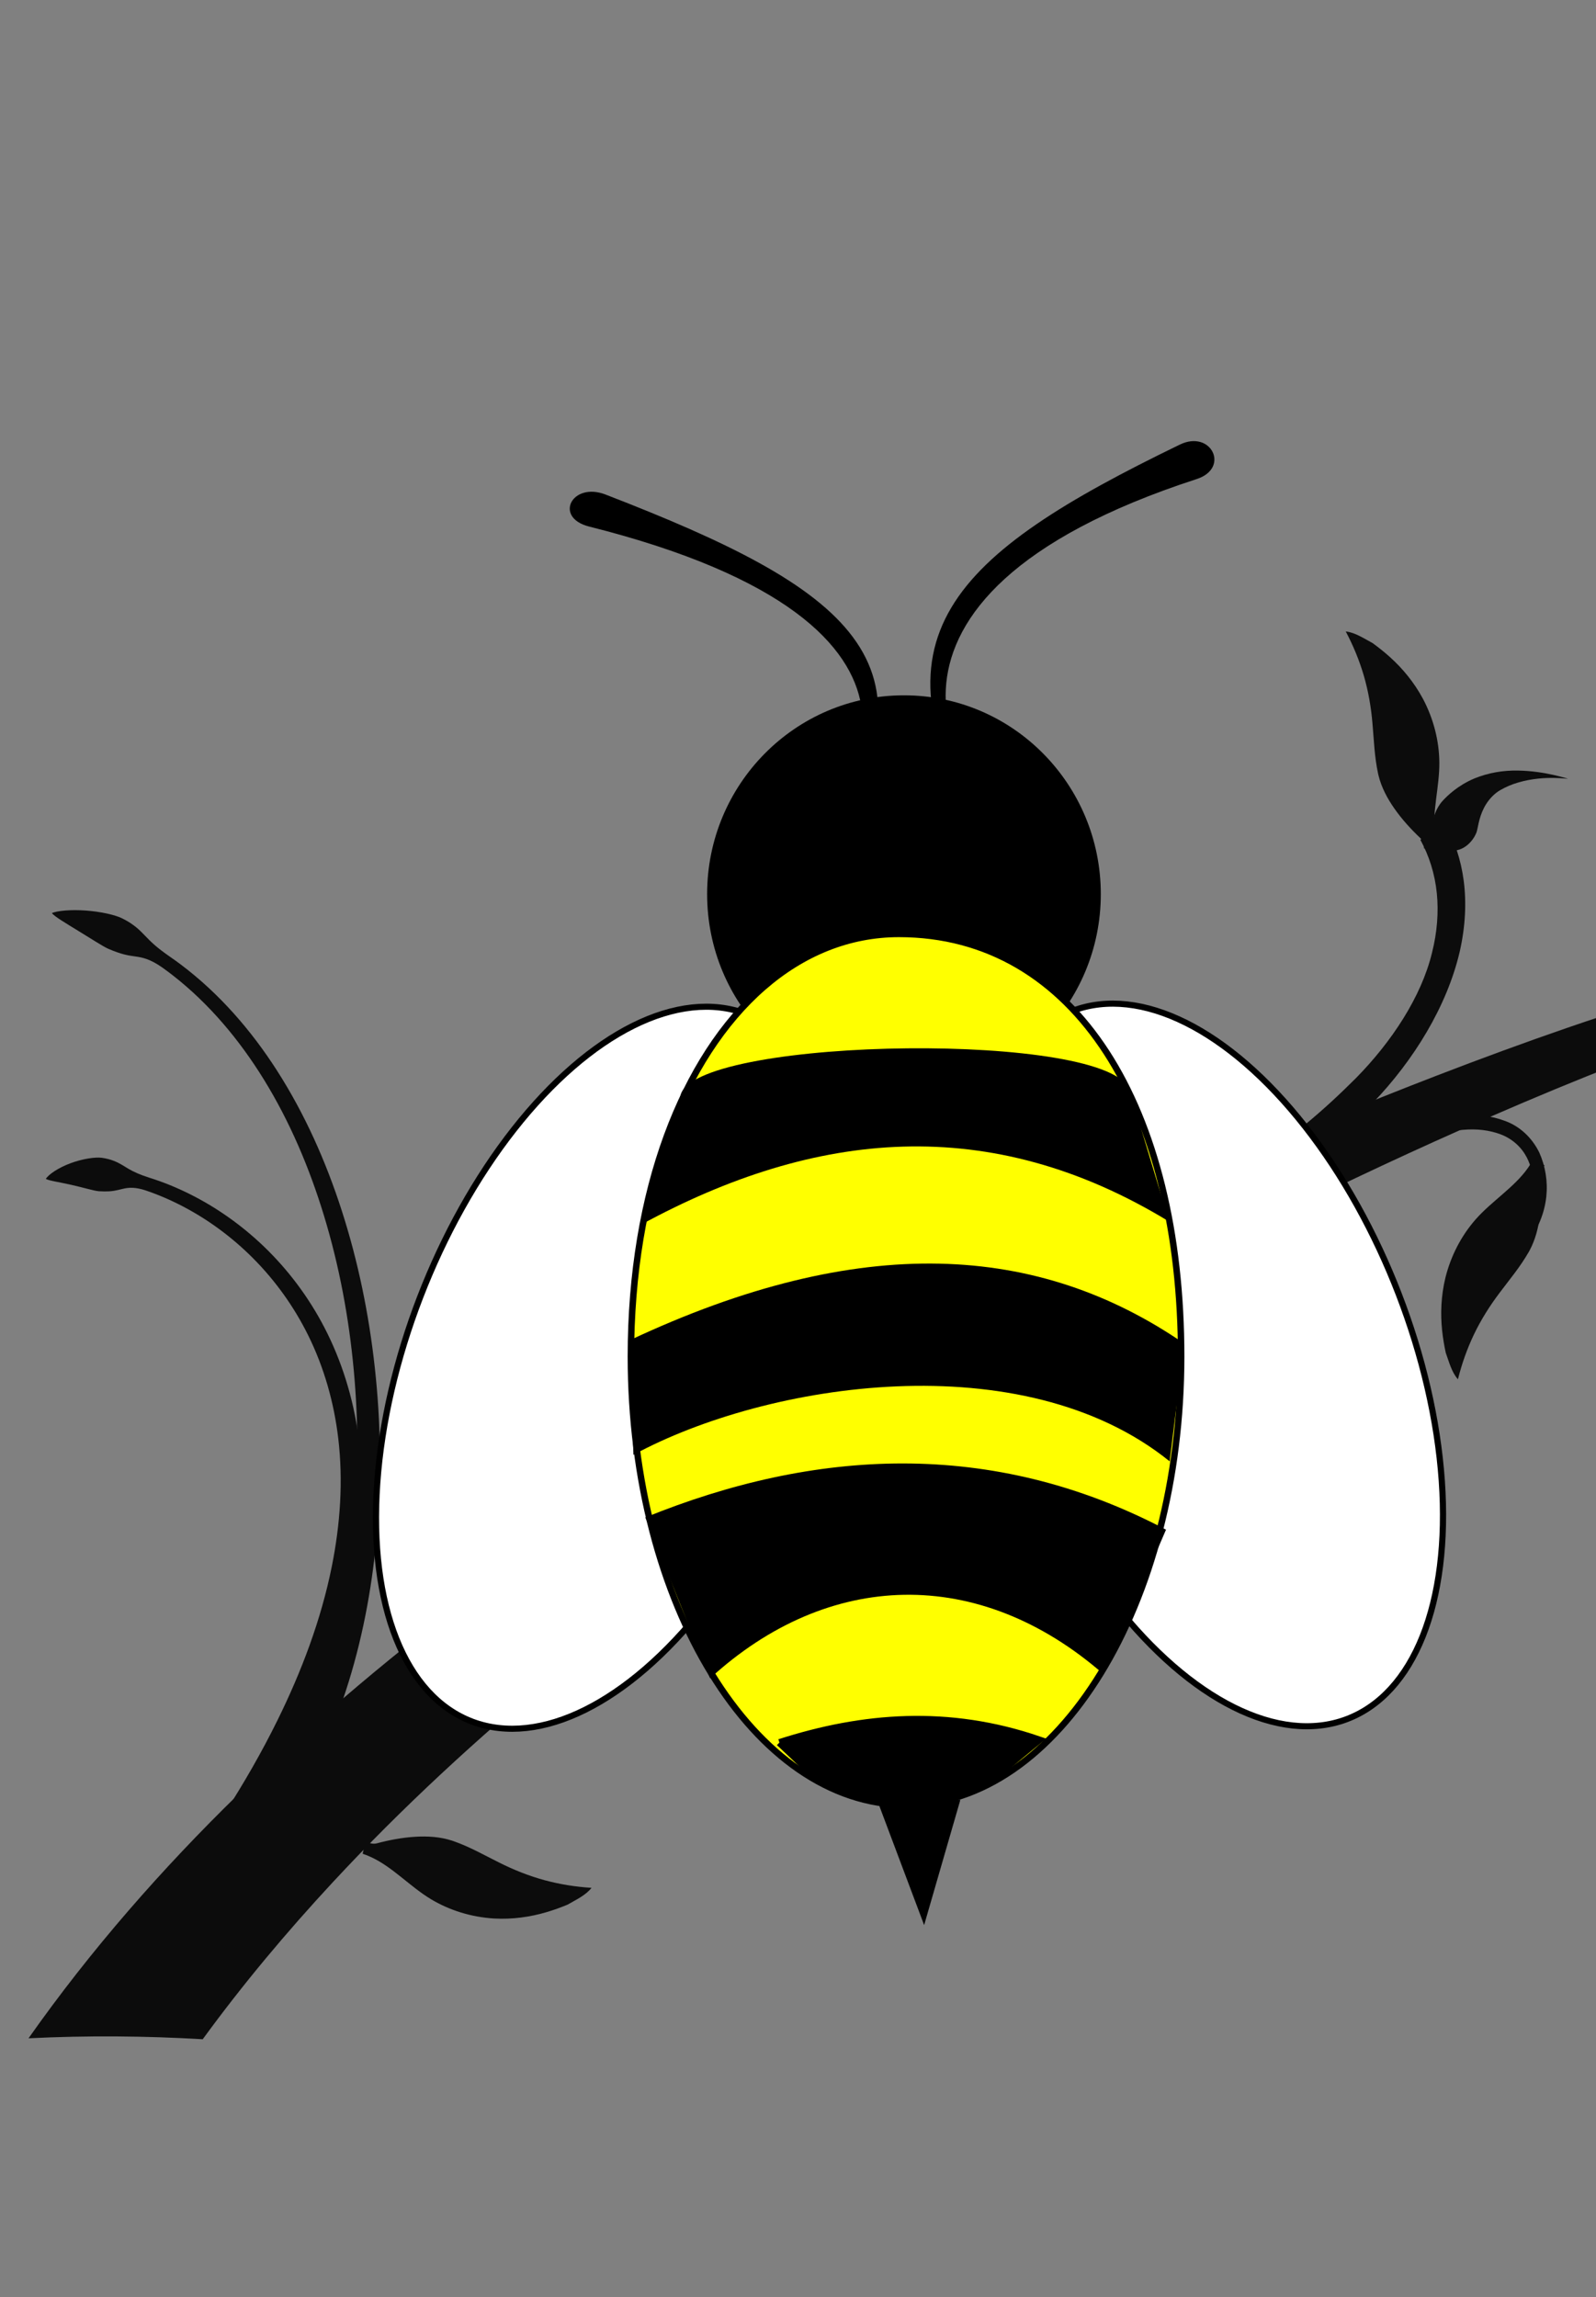 <?xml version="1.0"?><svg width="717.821" height="1032.859" xmlns="http://www.w3.org/2000/svg" xmlns:xlink="http://www.w3.org/1999/xlink">
 <rect width="100%" height="100%" fill="#808080" stroke="none"/>
 <defs>
  <linearGradient x1="288.571" y1="32.362" x2="358.123" y2="605.43" id="linearGradient3284-354-231" xlink:href="#linearGradient3264-145-450" gradientUnits="userSpaceOnUse"/>
  <linearGradient id="linearGradient3264-145-450">
   <stop id="stop4750" offset="0" stop-color="#6bbab6"/>
   <stop id="stop4752" offset="1" stop-color="#cfcfcf"/>
  </linearGradient>
  <linearGradient x1="282.843" y1="648.301" x2="242.389" y2="32.108" id="linearGradient3002-349-87" xlink:href="#linearGradient2996-674-27" gradientUnits="userSpaceOnUse"/>
  <linearGradient id="linearGradient2996-674-27">
   <stop id="stop4756" offset="0" stop-color="#cfcfcf"/>
   <stop id="stop4758" offset="1" stop-opacity="0.4" stop-color="#cfcfcf"/>
  </linearGradient>
  <linearGradient x1="343.538" y1="949.637" x2="350.584" y2="495.219" id="linearGradient3279-946-905" xlink:href="#linearGradient3273-97-114" gradientUnits="userSpaceOnUse" gradientTransform="matrix(0.978,-0.211,0.211,0.978,-4.344,216.054)"/>
  <linearGradient id="linearGradient3273-97-114">
   <stop id="stop4762" offset="0" stop-color="#0c0c0c"/>
   <stop id="stop4764" offset="1" stop-color="#a6a6a6"/>
  </linearGradient>
  <linearGradient x1="646.557" y1="1011.706" x2="588.949" y2="705.409" id="linearGradient3894-837-942" xlink:href="#linearGradient3888-174-937" gradientUnits="userSpaceOnUse" gradientTransform="matrix(1,0,0,1.557,0,-603.846)"/>
  <linearGradient id="linearGradient3888-174-937">
   <stop id="stop4768" offset="0" stop-color="#0c0c0c"/>
   <stop id="stop4770" offset="1" stop-opacity="0" stop-color="#0c0c0c"/>
  </linearGradient>
  <linearGradient x1="288.571" y1="32.362" x2="358.123" y2="605.43" id="linearGradient3284-354-231-832" xlink:href="#linearGradient3264-145-450-268" gradientUnits="userSpaceOnUse"/>
  <linearGradient id="linearGradient3264-145-450-268">
   <stop id="stop15330" offset="0" stop-color="#60a8a4"/>
   <stop id="stop15332" offset="1" stop-color="#bababa"/>
  </linearGradient>
  <linearGradient x1="282.843" y1="648.301" x2="242.389" y2="32.108" id="linearGradient3002-349-87-941" xlink:href="#linearGradient2996-674-27-15" gradientUnits="userSpaceOnUse"/>
  <linearGradient id="linearGradient2996-674-27-15">
   <stop id="stop15336" offset="0" stop-color="#bababa"/>
   <stop id="stop15338" offset="1" stop-opacity="0.4" stop-color="#bababa"/>
  </linearGradient>
  <linearGradient x1="343.538" y1="949.637" x2="350.584" y2="495.219" id="linearGradient3279-946-905-908" xlink:href="#linearGradient3273-97-114-855" gradientUnits="userSpaceOnUse" gradientTransform="matrix(0.978,-0.211,0.211,0.978,-4.344,216.054)"/>
  <linearGradient id="linearGradient3273-97-114-855">
   <stop id="stop15342" offset="0" stop-color="#0c0c0c"/>
   <stop id="stop15344" offset="1" stop-color="#959595"/>
  </linearGradient>
  <linearGradient x1="646.557" y1="1011.706" x2="588.949" y2="705.409" id="linearGradient3894-837-942-214" xlink:href="#linearGradient3888-174-937-467" gradientUnits="userSpaceOnUse" gradientTransform="matrix(1,0,0,1.557,0,-603.846)"/>
  <linearGradient id="linearGradient3888-174-937-467">
   <stop id="stop15348" offset="0" stop-color="#0c0c0c"/>
   <stop id="stop15350" offset="1" stop-opacity="0" stop-color="#0c0c0c"/>
  </linearGradient>
  <linearGradient x1="288.571" y1="32.362" x2="358.123" y2="605.43" id="linearGradient3284-354-231-832-13" xlink:href="#linearGradient3264-145-450-268-642" gradientUnits="userSpaceOnUse"/>
  <linearGradient id="linearGradient3264-145-450-268-642">
   <stop id="stop15960" offset="0" stop-color="#6bbbb6"/>
   <stop id="stop15962" offset="1" stop-color="#cfcfcf"/>
  </linearGradient>
  <linearGradient x1="282.843" y1="648.301" x2="242.389" y2="32.108" id="linearGradient3002-349-87-941-998" xlink:href="#linearGradient2996-674-27-15-9" gradientUnits="userSpaceOnUse"/>
  <linearGradient id="linearGradient2996-674-27-15-9">
   <stop id="stop15966" offset="0" stop-color="#cfcfcf"/>
   <stop id="stop15968" offset="1" stop-opacity="0.4" stop-color="#cfcfcf"/>
  </linearGradient>
  <linearGradient x1="343.538" y1="949.637" x2="350.584" y2="495.219" id="linearGradient3279-946-905-908-105" xlink:href="#linearGradient3273-97-114-855-81" gradientUnits="userSpaceOnUse" gradientTransform="matrix(0.978,-0.211,0.211,0.978,-4.344,216.054)"/>
  <linearGradient id="linearGradient3273-97-114-855-81">
   <stop id="stop15972" offset="0" stop-color="#0d0d0d"/>
   <stop id="stop15974" offset="1" stop-color="#a6a6a6"/>
  </linearGradient>
  <linearGradient x1="646.557" y1="1011.706" x2="588.949" y2="705.409" id="linearGradient3894-837-942-214-747" xlink:href="#linearGradient3888-174-937-467-178" gradientUnits="userSpaceOnUse" gradientTransform="matrix(1,0,0,1.557,0,-603.846)"/>
  <linearGradient id="linearGradient3888-174-937-467-178">
   <stop id="stop15978" offset="0" stop-color="#0d0d0d"/>
   <stop id="stop15980" offset="1" stop-opacity="0" stop-color="#0d0d0d"/>
  </linearGradient>
  <linearGradient x1="288.571" y1="32.362" x2="358.123" y2="605.43" id="linearGradient3284-354-231-832-13-48" xlink:href="#linearGradient3264-145-450-268-642-565" gradientUnits="userSpaceOnUse"/>
  <linearGradient id="linearGradient3264-145-450-268-642-565">
   <stop id="stop16622" offset="0" stop-color="#77d0ca"/>
   <stop id="stop16624" offset="1" stop-color="#e6e6e6"/>
  </linearGradient>
  <linearGradient x1="282.843" y1="648.301" x2="242.389" y2="32.108" id="linearGradient3002-349-87-941-998-339" xlink:href="#linearGradient2996-674-27-15-9-796" gradientUnits="userSpaceOnUse"/>
  <linearGradient id="linearGradient2996-674-27-15-9-796">
   <stop id="stop16628" offset="0" stop-color="#e6e6e6"/>
   <stop id="stop16630" offset="1" stop-opacity="0.4" stop-color="#e6e6e6"/>
  </linearGradient>
  <linearGradient x1="343.538" y1="949.637" x2="350.584" y2="495.219" id="linearGradient3279-946-905-908-105-769" xlink:href="#linearGradient3273-97-114-855-81-316" gradientUnits="userSpaceOnUse" gradientTransform="matrix(0.978,-0.211,0.211,0.978,-4.344,216.054)"/>
  <linearGradient id="linearGradient3273-97-114-855-81-316">
   <stop id="stop16634" offset="0" stop-color="#0e0e0e"/>
   <stop id="stop16636" offset="1" stop-color="#b8b8b8"/>
  </linearGradient>
  <linearGradient x1="646.557" y1="1011.706" x2="588.949" y2="705.409" id="linearGradient3894-837-942-214-747-718" xlink:href="#linearGradient3888-174-937-467-178-480" gradientUnits="userSpaceOnUse" gradientTransform="matrix(1,0,0,1.557,0,-603.846)"/>
  <linearGradient id="linearGradient3888-174-937-467-178-480">
   <stop id="stop16640" offset="0" stop-color="#0e0e0e"/>
   <stop id="stop16642" offset="1" stop-opacity="0" stop-color="#0e0e0e"/>
  </linearGradient>
  <symbol id="svg_16" height="1052.362" width="744.094">
   <g>
    <title>Layer 1</title>
    <g id="svg_3">
     <ellipse fill="#ffffff" stroke="#000000" stroke-width="1.5" stroke-dasharray="null" stroke-linejoin="null" stroke-linecap="null" cx="312.75" cy="362.714" rx="93.405" ry="49.11" transform="matrix(0.455 -1.185 1.196 0.451 -241.203 631.845)" id="svg_14"/>
     <ellipse fill="#ffffff" stroke="#000000" stroke-width="1.5" stroke-dasharray="null" stroke-linejoin="null" stroke-linecap="null" cx="458.75" cy="361.914" id="svg_13" rx="93.405" ry="49.11" transform="matrix(0.455 1.186 -1.196 0.451 745.688 -283.353)"/>
     <path fill="#000000" id="svg_12" d="m487.7,276.727c0,34.329 -27.392,62.159 -61.182,62.159c-33.79,0 -61.182,-27.829 -61.182,-62.159c0,-34.329 27.392,-62.159 61.182,-62.159c33.79,0 61.182,27.829 61.182,62.159z"/>
     <path fill="#ffff00" stroke="#000000" stroke-width="2.008" stroke-miterlimit="4" id="svg_11" d="m512.675,421.323c0,77.415 -38.288,140.172 -85.518,140.172c-47.23,0 -85.518,-62.757 -85.518,-140.172c0,-51.911 16.225,-93.621 41.155,-115.469c12.249,-10.734 26.599,-16.674 42.158,-16.674c55.091,0 87.723,54.728 87.723,132.143z"/>
     <path fill="#000000" id="svg_10" d="m357.27,338.997c7.217,-17.692 133.821,-19.488 139.396,-0.854l12.255,40.966c-55.777,-34.227 -110.164,-28.528 -163.905,0.853l12.255,-40.966z"/>
     <path fill="#000000" id="svg_9" d="m341.085,416.319c72.113,-34.143 127.417,-30.287 172.535,0.944l-4.518,36.828c-45.668,-37.138 -125.126,-24.706 -166.664,-2.046l-1.353,-35.726z"/>
     <path fill="#000000" id="svg_8" d="m418.152,559.932l25.893,0l-11.258,39.154l-14.635,-39.154z"/>
     <path fill="#000000" id="svg_7" d="m346.128,471.63c52.187,-21.338 107.517,-24.95 161.842,3.821l-19.396,45.215c-38.859,-34.152 -85.67,-32.534 -122.326,1.257l-20.119,-50.292z"/>
     <path fill="#000000" stroke="#000000" stroke-width="2.2" stroke-miterlimit="4" id="svg_6" d="m387.812,542.041c25.913,-8.401 52.587,-10.568 80.714,-0.851l-13.314,11.065c-17.323,9.617 -35.383,12.46 -54.919,1.702l-12.482,-11.916z"/>
     <path fill="#000000" id="svg_5" d="m512.268,136.171c9.746,-4.752 15.667,7.364 5.257,10.767c-114.826,37.541 -73.585,97.743 -57.613,104.501c3.957,1.674 -5.606,11.986 -7.724,8.523c-38.822,-63.489 -10.418,-89.414 60.079,-123.79z"/>
     <path fill="#000000" d="m333.756,151.79c-10.456,-4.064 -16.191,7.202 -5.092,10.011c122.431,30.986 81.491,87.311 64.954,93.968c-4.097,1.649 6.395,10.808 8.482,7.575c38.258,-59.264 7.289,-82.16 -68.344,-111.554z" id="svg_4"/>
    </g>
   </g>
  </symbol>
 </defs>
 <g>
  <title>Layer 1</title>
  <g id="layer3" display="inline" opacity="0.705"/>
  <g id="layer2" display="inline"/>
  <g id="layer1" display="inline">
   <path d="m654.782,545.818c0.778,-0.152 1.337,-0.153 1.814,0.021c0,0 0,0 0,0c0.76,0.266 1.398,0.826 1.974,1.62c0.575,0.793 1.075,1.812 1.456,2.91c0.38,1.098 0.635,2.275 0.741,3.351c0.106,1.076 0.061,2.05 -0.079,2.723c-0.143,0.686 -0.495,1.655 -0.754,2.582c-0.259,0.927 -0.417,1.819 -0.002,2.361c0.822,1.074 2.516,1.397 4.428,1.208c1.912,-0.189 3.997,-0.901 5.762,-1.566c0.248,-0.093 0.484,-0.187 0.71,-0.282c1.031,-0.424 1.864,-0.854 2.668,-1.344c0.804,-0.49 1.581,-1.038 2.468,-1.752c0.887,-0.714 1.889,-1.59 3.077,-2.8c1.188,-1.209 2.572,-2.75 4.067,-4.889c1.204,-1.728 2.461,-3.838 3.572,-6.479c1.112,-2.642 2.086,-5.824 2.489,-9.629c0.217,-2.483 0.018,-5.097 -0.712,-7.719c-0.729,-2.622 -1.992,-5.256 -3.853,-7.654c-1.605,-2.066 -3.511,-4.004 -5.704,-5.765c-2.192,-1.76 -4.672,-3.343 -7.354,-4.708c-4.615,-2.404 -9.973,-4.465 -16.08,-5.774c-6.107,-1.309 -12.974,-1.869 -20.357,-1.084l-0.704,-6.682c13.783,-1.496 27.91,1.157 40.252,7.742c5.348,2.711 10.68,6.776 15.076,12.523c0,0 0,0 0,0c4.049,5.294 6.151,12.267 5.398,19.928c0,0 0,0 0,0c-0.921,6.782 -3.616,13.187 -7.829,18.592c-2.646,3.372 -5.803,6.278 -9.346,8.622c-1.891,1.249 -3.637,2.192 -5.25,2.953c-1.637,0.794 -3.154,1.385 -4.597,1.855c-1.443,0.47 -2.814,0.818 -4.191,1.077c-1.377,0.26 -2.76,0.432 -4.24,0.506c-1.48,0.075 -3.059,0.054 -4.829,-0.126c-0.43,-0.045 -0.868,-0.102 -1.316,-0.172c-1.738,-0.272 -3.383,-0.992 -4.767,-1.995c-1.384,-1.003 -2.507,-2.286 -3.304,-3.649c-0.797,-1.364 -1.271,-2.805 -1.457,-4.154c-0.186,-1.349 -0.089,-2.606 0.186,-3.667c0.455,-1.755 1.355,-3.047 2.341,-4.053c0.985,-1.006 2.06,-1.737 3.068,-2.343c1.008,-0.605 1.954,-1.085 2.813,-1.472c0.859,-0.386 1.633,-0.674 2.366,-0.817l-0,0z" id="path3167-8" fill-rule="evenodd" fill="#0c0c0c" transform="rotate(-31.866 664.848 531.387)"/>
   <path d="m194.7,612.519c0,0 -0.582,0.545 -1.604,1.598c-1.023,1.052 -2.486,2.619 -4.19,4.725c-1.704,2.107 -3.646,4.759 -5.58,7.968c-1.934,3.209 -3.856,6.979 -5.503,11.256c-1.584,4.482 -2.682,9.226 -3.196,13.977c-0.514,4.751 -0.446,9.504 0.13,14.008c0,0 0,0 0,0c0.759,5.675 2.051,10.788 3.49,15.159c1.439,4.371 3.014,8.006 4.361,10.831c1.261,2.693 2.304,4.713 2.939,5.929c1.254,2.402 3.125,4.637 5.382,6.464c2.256,1.828 4.897,3.248 7.693,4.111c5.591,1.725 11.766,1.226 17.009,-2.312c5.244,-3.539 7.203,-8.188 7.181,-12.528c-0.011,-2.17 -0.518,-4.27 -1.392,-6.185c-0.874,-1.916 -2.115,-3.649 -3.637,-5.122c-0.86,-0.832 -2.021,-1.624 -3.396,-2.421c-3.146,-1.849 -7.503,-3.652 -11.838,-6.016c-2.167,-1.182 -4.325,-2.504 -6.311,-3.988c-1.986,-1.485 -3.799,-3.135 -5.285,-4.899c-0.891,-1.063 -1.658,-2.169 -2.269,-3.286c-1.73,-3.161 -2.999,-6.612 -3.752,-10.173c-0.753,-3.561 -0.991,-7.23 -0.767,-10.831c0.348,-4.457 1.296,-8.581 2.455,-12.146c1.16,-3.565 2.528,-6.576 3.781,-8.971c1.252,-2.395 2.389,-4.181 3.17,-5.37c0.782,-1.19 1.208,-1.79 1.129,-1.778z" id="path3207-2" fill-rule="evenodd" fill="#0c0c0c" transform="rotate(65.308 198.546 661.012)"/>
   <path d="m172.753,1077.25c5.589,-48.58 16.28,-95.884 30.384,-141.612c14.362,-46.607 32.185,-91.72 52.351,-135.429c0,0 0,0 0,0c38.716,-83.905 85.815,-162.976 137.611,-238.198c0,0 0,0 0,0c40.121,-58.271 83.137,-114.322 128.7,-167.979c0,0 0,0 0,0c13.524,-15.925 27.265,-31.632 41.307,-47.008c3.793,-4.153 7.601,-8.275 11.438,-12.346c0,0 0,0 0,0c0.996,-1.057 1.989,-2.105 2.983,-3.143c0,0 0,0 0,0c0.251,-0.263 0.501,-0.523 0.749,-0.779c-0.202,0.172 -0.403,0.345 -0.606,0.519c22.151,-14.25 44.189,-28.397 66.113,-42.441c-2.235,9.125 -4.328,18.119 -6.277,26.982l-44.888,31.879l2.531,-2.248c-0.209,0.239 -0.424,0.489 -0.647,0.747c-0.893,1.033 -1.795,2.088 -2.71,3.163c0,0 0,0 0,0c-3.527,4.143 -7.04,8.354 -10.558,12.619c-13.023,15.787 -25.753,31.906 -38.286,48.261c0,0 0,0 0,0c-42.224,55.108 -81.716,112.294 -118.16,171.335c-47.021,76.243 -88.959,155.321 -122.064,237.653c0,0 0,0 0,0c-17.236,42.853 -32.054,86.468 -43.347,130.77c-7.597,29.841 -13.645,59.945 -17.625,90.145c-23.305,10.97 -46.345,23.27 -68.999,37.11z" id="path3917-5" fill-rule="evenodd" fill="#0c0c0c" transform="rotate(28.59 408.268 683.044)"/>
   <path d="m590.587,364.558c7.502,3.846 14.668,9.328 21.014,16.555c6.552,7.473 12.138,16.812 16.229,27.499c0,0 0,0 0,0c8.941,23.715 9.921,52.33 5.282,78.271c0,0 0,0 0,0c-3.833,22.14 -9.593,44.011 -18.225,64.015c-2.29,5.301 -4.835,10.529 -7.734,15.529c-0.041,0.071 -0.083,0.143 -0.125,0.214c-3.465,-2.232 -6.871,-4.622 -10.096,-7.351c0,0 0,0 0,0c-0.877,-0.742 -1.734,-1.518 -2.552,-2.355c0,0 0,0 0,0c-0.208,-0.213 -0.407,-0.438 -0.595,-0.68c0,0 0,0 0,0c0,0 0,0 0,0c-0.041,-0.069 -0.078,-0.144 -0.11,-0.226c0,0 0,0 0,0c0,0 0,0 0,0c1.617,2.595 3.248,5.213 4.894,7.855c0.002,0.002 0.003,0.005 0.005,0.007c-0.002,-0.002 -0.003,-0.005 -0.005,-0.007c-1.646,-2.642 -3.292,-5.284 -4.938,-7.925c-0.011,0.014 -0.017,0.022 -0.02,0.025c0.017,-0.022 0.042,-0.056 0.076,-0.101c0,0 0,0 0,0c0.131,-0.177 0.276,-0.38 0.436,-0.608c0,0 0,0 0,0c0,0 0,0 0,0c0.622,-0.886 1.246,-1.858 1.886,-2.893c0,0 0,0 0,0c2.441,-3.949 4.683,-8.305 6.817,-12.9c8.05,-17.314 13.701,-37.098 17.783,-57.642c0,0 0,0 0,0c0,0 0,0 0,0c4.247,-22.227 4.231,-46.587 -2.868,-65.887c0,0 0,0 0,0c-3.138,-8.854 -7.625,-16.823 -12.974,-23.323c-5.655,-6.899 -12.382,-12.198 -19.551,-15.952c1.711,-4.093 3.501,-8.135 5.369,-12.12l0,0z" id="path3921-7" fill-rule="evenodd" fill="#0c0c0c" transform="rotate(33.711 610.529 465.6)"/>
   <path d="m-25.942,561.891c1.75,-0.813 3.117,-1.545 4.236,-2.254c2.531,-1.588 3.779,-3.066 5.508,-4.491c0.865,-0.712 1.854,-1.404 3.203,-2.037c1.349,-0.633 3.06,-1.21 5.36,-1.634c6.071,-1.07 12.246,-1.619 18.421,-1.722c13.044,-0.209 26.099,1.646 38.58,5.335c13.754,4.067 26.81,10.406 38.497,18.626c13.188,9.268 24.626,20.967 33.955,34.111c11.166,15.719 19.324,33.519 25.066,52.034c0,0 0,0 0,0c7.251,23.391 10.638,47.938 11.643,72.575c1.292,31.897 -1.487,63.933 -6.524,95.629l13.803,2.016c4.492,-32.455 6.628,-65.413 4.632,-98.279c-1.535,-25.395 -5.629,-50.824 -13.692,-75.133c0,0 0,0 0,0c-6.389,-19.267 -15.405,-37.806 -27.553,-54.22c-10.171,-13.732 -22.564,-25.857 -36.762,-35.414c0,0 0,0 0,0c-12.584,-8.463 -26.522,-14.863 -41.121,-18.852c-13.236,-3.617 -27.005,-5.271 -40.708,-4.769c-6.481,0.234 -12.967,0.951 -19.348,2.218c-4.577,0.891 -7.513,1.064 -10.077,0.996c-2.564,-0.068 -4.739,-0.362 -7.623,0.008c-1.561,0.193 -3.334,0.586 -5.459,1.393c-1.292,0.491 -3.156,1.609 -5.162,3.168c-2.006,1.559 -4.145,3.565 -6.018,5.721c-1.873,2.157 -3.473,4.46 -4.578,6.51c-1.104,2.049 -1.72,3.836 -1.804,4.959c0.969,0.027 2.636,-0.461 4.665,-1.091c2.028,-0.629 4.424,-1.389 6.855,-2.076c2.43,-0.686 4.895,-1.306 7.022,-1.849c2.128,-0.543 3.919,-1.019 4.983,-1.478l0,0z" id="path3931-9" fill-rule="evenodd" fill="#0c0c0c" transform="rotate(28.59 60.789 686.701)"/>
   <path d="m264.103,747.744c26.977,-3.3 31.353,-19.08 34.775,-26.271c-14.29,8.532 -25.521,-2.722 -33.599,10.96" id="path3935-7" fill-rule="evenodd" fill="#0c0c0c" transform="rotate(28.59 281.491 734.609)"/>
   <path d="m694.972,336.013c0,0 -0.632,0.131 -1.763,0.393c-1.13,0.263 -2.76,0.658 -4.751,1.228c-3.982,1.14 -9.424,3.007 -15.029,5.953c-2.823,1.471 -5.666,3.287 -8.308,5.403c-2.641,2.116 -5.075,4.532 -7.153,7.074c-2.52,3.165 -4.311,6.411 -5.513,9.176c-1.202,2.766 -1.835,5.044 -2.167,6.36c-0.141,0.558 -0.255,1.136 -0.339,1.727c-0.292,2.239 -0.163,4.603 0.365,6.784c0.528,2.181 1.451,4.177 2.642,5.782c1.191,1.605 2.645,2.82 4.216,3.546c1.571,0.726 3.255,0.964 4.971,0.69c1.829,-0.292 3.269,-1.041 4.406,-2c1.137,-0.959 1.974,-2.131 2.583,-3.361c0.608,-1.229 0.99,-2.514 1.198,-3.773c0.208,-1.258 0.245,-2.493 0.135,-3.695c-0.019,-0.208 -0.049,-0.423 -0.09,-0.646c-0.291,-1.393 -0.984,-3.213 -1.523,-5.467c-0.538,-2.253 -0.9,-4.936 -0.705,-7.658c0.21,-2.974 1.087,-5.947 2.411,-8.188c1.58,-2.673 3.546,-5.084 5.612,-7.141c0,0 0,0 0,0c2.295,-2.296 4.701,-4.203 6.959,-5.763c2.259,-1.56 4.372,-2.776 6.154,-3.711c1.782,-0.936 3.233,-1.595 4.221,-2.033c0.988,-0.438 1.513,-0.657 1.467,-0.678l0,0z" id="path3950-0" fill-rule="evenodd" fill="#0c0c0c" transform="rotate(28.59 672.386 363.125)"/>
   <path d="m666.518,364.127c-3.694,-4.119 -6.131,-8.902 -8.261,-13.956c-2.131,-5.055 -3.969,-10.392 -6.333,-15.429c-0.58,-1.236 -1.206,-2.462 -1.879,-3.675c-2.337,-4.19 -5.243,-8.186 -8.641,-11.834c-3.398,-3.647 -7.286,-6.945 -11.534,-9.751c0,0 0,0 0,0c-3.531,-2.304 -7.182,-4.203 -10.851,-5.737c-3.669,-1.534 -7.356,-2.704 -11.001,-3.58c-3.41,-0.823 -6.759,-1.398 -10.055,-1.824c-2.203,0.017 -4.463,-0.088 -6.668,0.001c-2.205,0.089 -4.357,0.368 -6.377,1.186c3.032,2.012 5.91,4.118 8.659,6.353c2.749,2.235 5.366,4.595 7.83,7.051c0,0 0,0 0,0c5.399,5.398 9.987,11.308 13.782,17.054c2.149,3.218 4.149,6.427 6.237,9.548c2.088,3.121 4.267,6.153 6.791,9.093c0.204,0.237 0.41,0.471 0.62,0.701c3.671,4.019 8.28,7.115 13.441,9.672c5.161,2.557 10.855,4.551 16.379,6.007c1.588,0.418 3.066,1.765 3.888,3.389" id="path2426-1" fill-rule="evenodd" fill="#0c0c0c" transform="rotate(28.59 625.718 331.657)"/>
   <path d="m-46.844,460.232c3.321,-0.327 5.694,-0.732 7.61,-1.226c1.916,-0.494 3.374,-1.07 4.853,-1.617c1.479,-0.547 2.98,-1.066 4.985,-1.375c2.005,-0.309 4.521,-0.415 7.986,-0.016c1.949,0.237 3.893,0.516 5.829,0.835c20.49,3.373 40.142,11.133 58.23,21.454c19.435,11.096 37.121,25.156 53.135,40.871c0,0 0,0 0,0c16.848,16.541 31.829,34.951 44.99,54.56c13.211,19.69 24.577,40.59 33.783,62.368c8.752,20.72 15.578,42.212 19.587,64.153c3.614,19.87 5.007,40.086 2.62,59.739c-1.084,8.982 -2.941,17.819 -5.758,26.267c-2.698,8.091 -6.26,15.849 -10.744,22.95l11.886,7.302c4.982,-8.233 8.857,-17.053 11.7,-26.139c2.964,-9.475 4.843,-19.211 5.838,-28.974c2.162,-21.318 0.353,-42.735 -3.824,-63.422c-4.599,-22.853 -12.046,-45.003 -21.435,-66.174c-9.866,-22.262 -21.909,-43.521 -35.794,-63.466c-13.827,-19.866 -29.521,-38.474 -47.094,-55.152c0,0 0,0 0,0c-16.695,-15.852 -35.163,-29.995 -55.416,-41.119c-18.858,-10.365 -39.391,-18.027 -60.783,-21.2c-2.026,-0.299 -4.058,-0.555 -6.095,-0.768c-3.552,-0.382 -6.238,-0.804 -8.473,-1.296c-2.235,-0.492 -4.019,-1.049 -5.754,-1.595c-1.735,-0.546 -3.421,-1.081 -5.459,-1.466c-2.038,-0.386 -4.431,-0.626 -7.559,-0.496c-1.619,0.067 -4.104,0.547 -6.933,1.372c-2.829,0.825 -5.996,1.999 -9.003,3.367c-3.007,1.369 -5.852,2.928 -8.116,4.412c-2.264,1.483 -3.952,2.884 -4.723,3.892c0.98,0.434 3.016,0.672 5.583,0.857c2.567,0.185 5.663,0.325 8.796,0.488c3.132,0.163 6.3,0.349 9.042,0.491c2.742,0.142 5.06,0.234 6.51,0.123l0,0z" id="path2430-7" fill-rule="evenodd" fill="#0c0c0c" transform="rotate(28.59 66.916 630.846)"/>
   <path d="m713.183,603.46c-3.694,-4.119 -6.131,-8.902 -8.261,-13.956c-2.131,-5.055 -3.969,-10.392 -6.333,-15.429c-0.58,-1.236 -1.206,-2.462 -1.879,-3.675c-2.337,-4.19 -5.243,-8.186 -8.641,-11.834c-3.398,-3.647 -7.286,-6.945 -11.534,-9.751c0,0 0,0 0,0c-3.531,-2.304 -7.182,-4.203 -10.851,-5.737c-3.669,-1.534 -7.356,-2.704 -11.001,-3.58c-3.41,-0.823 -6.759,-1.398 -10.055,-1.824c-2.203,0.017 -4.463,-0.088 -6.668,0.001c-2.205,0.089 -4.357,0.368 -6.377,1.186c3.032,2.012 5.91,4.118 8.659,6.353c2.749,2.235 5.366,4.595 7.83,7.051c0,0 0,0 0,0c5.399,5.398 9.987,11.308 13.782,17.054c2.149,3.218 4.149,6.427 6.237,9.548c2.088,3.121 4.267,6.153 6.791,9.093c0.204,0.237 0.41,0.471 0.62,0.701c3.671,4.019 8.28,7.115 13.441,9.672c5.161,2.557 10.855,4.551 16.379,6.007c1.588,0.418 3.066,1.765 3.888,3.389" fill-rule="evenodd" fill="#0c0c0c" transform="rotate(-109.506 672.383 570.989)" id="svg_1"/>
   <path d="m255.459,873.788c-3.694,-4.12 -6.131,-8.902 -8.262,-13.956c-2.13,-5.055 -3.969,-10.392 -6.333,-15.429c-0.58,-1.236 -1.206,-2.462 -1.878,-3.675c-2.337,-4.189 -5.243,-8.186 -8.641,-11.833c-3.398,-3.648 -7.286,-6.945 -11.534,-9.752c0,0 0,0 0,0c-3.531,-2.304 -7.182,-4.203 -10.851,-5.737c-3.669,-1.534 -7.356,-2.704 -11.001,-3.58c-3.41,-0.823 -6.759,-1.398 -10.055,-1.824c-2.203,0.017 -4.463,-0.088 -6.668,0.001c-2.205,0.089 -4.357,0.368 -6.377,1.186c3.032,2.012 5.91,4.118 8.659,6.353c2.749,2.235 5.367,4.595 7.83,7.051c0,0 0,0 0,0c5.399,5.398 9.987,11.308 13.783,17.054c2.148,3.218 4.148,6.427 6.237,9.548c2.088,3.121 4.266,6.153 6.791,9.093c0.204,0.237 0.41,0.47 0.62,0.701c3.671,4.019 8.28,7.114 13.441,9.671c5.161,2.557 10.855,4.552 16.378,6.007c1.589,0.419 3.066,1.766 3.889,3.389" fill-rule="evenodd" fill="#0c0c0c" transform="rotate(150.099 214.659 841.317)" id="svg_2"/>
  </g>
  <g id="layer7" display="inline"/>
  <g id="layer9" display="inline"/>
  <g id="layer10" display="inline"/>
  <g id="layer5" display="inline"/>
  <use x="2159.522" y="3164.532" transform="matrix(1.447 0 0 1.438 -3335.43 -4546.51)" xlink:href="#svg_16" id="svg_17"/>
 </g>
</svg>